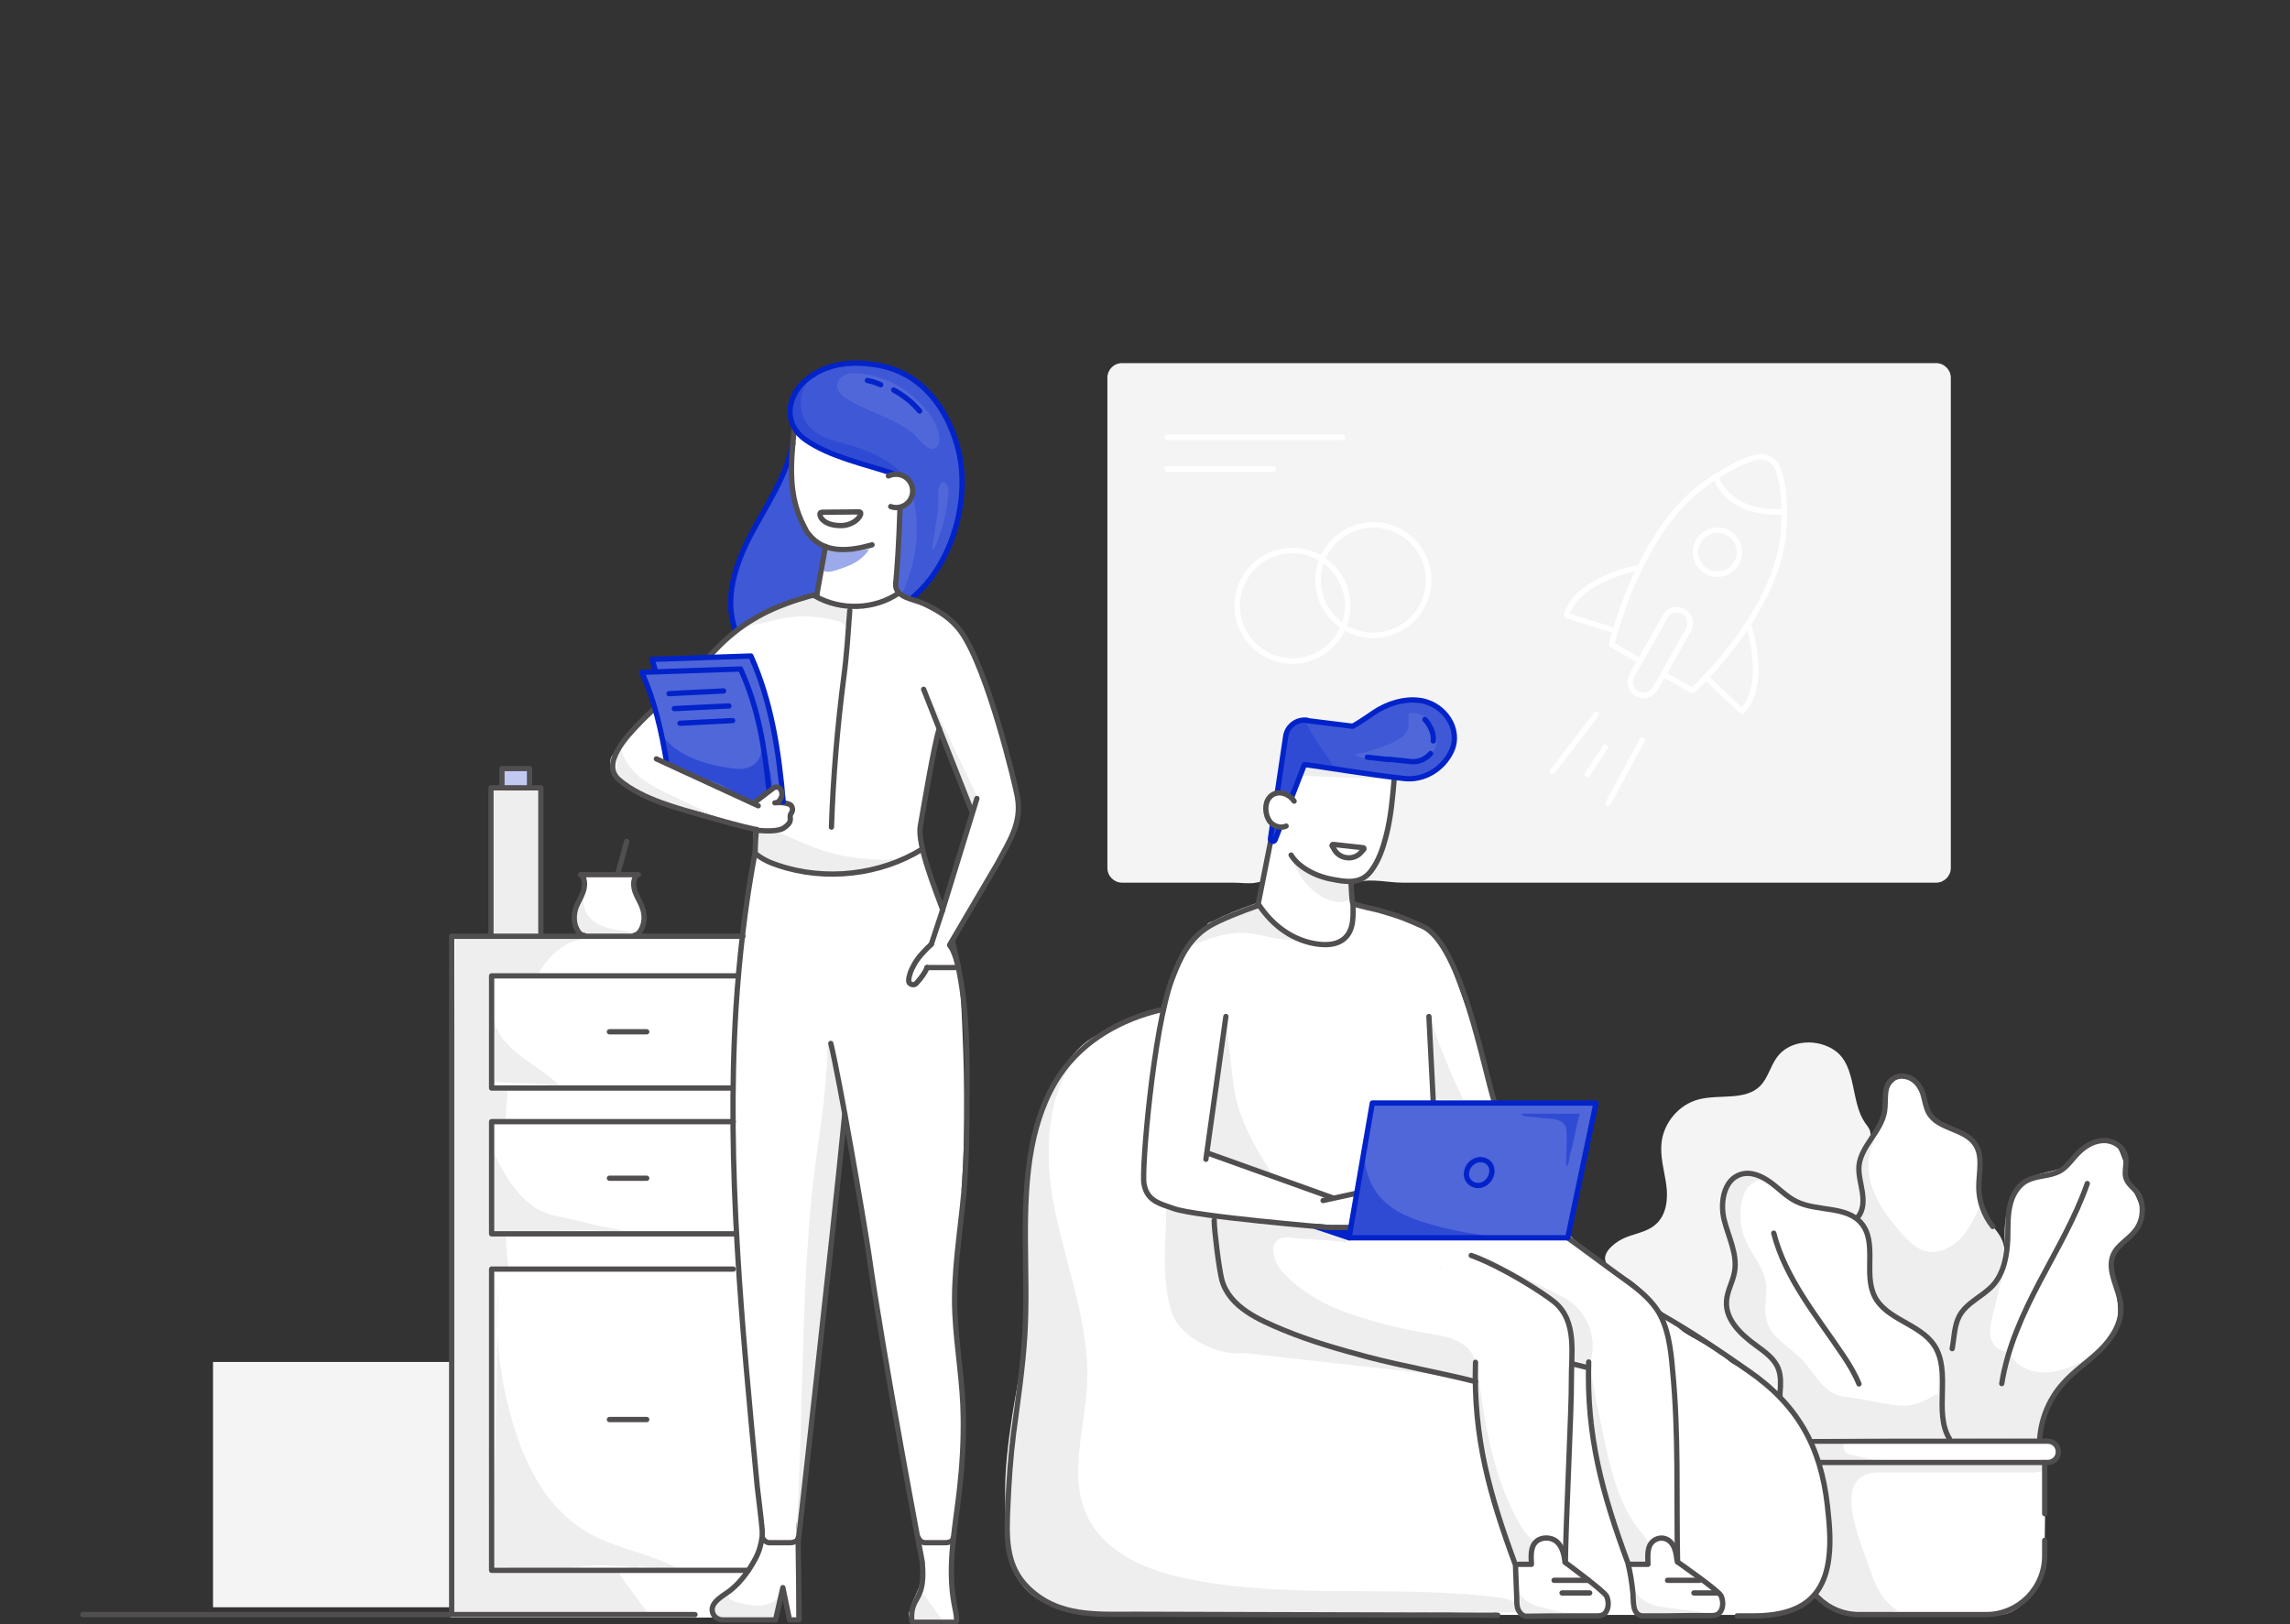 <?xml version="1.0" encoding="utf-8"?>
<!-- Generator: Adobe Illustrator 23.0.4, SVG Export Plug-In . SVG Version: 6.00 Build 0)  -->
<svg version="1.1" xmlns="http://www.w3.org/2000/svg" xmlns:xlink="http://www.w3.org/1999/xlink" x="0px" y="0px"
	 viewBox="0 0 688 488" style="enable-background:new 0 0 688 488;" xml:space="preserve">
<rect x="0" y="0" width="688" height="488" fill="#333333" stroke="none"/>
<g id="Layer_2">
</g>
<g id="Layer_3">
</g>
<g id="Layer_1">
	<g>
		<path style="fill:#FFFFFF;" d="M222.2,283.7c1.8-11,3.7-16.6,5.1-27.7l0-6.7l-33.1-10.5c-1.3-1.5-3.3-2.3-5.1-3.1
			s-3.7-1.9-4.8-3.5c-1.1-1.7-1.5-4.4,0.1-5.7c2.5-2.1,4-5.3,6.2-7.9c2.1-2.5,4.6-5.4,7.5-7c2.9-1.6,5.2-4.1,7.6-6.5
			c4.9-4.9,9.8-9.8,14.6-14.7c0.1-0.1,0.1-0.1,0.2-0.2c3.9-4,9.4-7.1,14.4-9.5c2.8-1.3,5.9-2.4,7.9-4.7c1.9-2.2,2.6-5.3,2.4-8.2
			c-0.2-3.8-1.6-4.9-3.5-7.9c-2-3.1-3.1-6.8-3.6-10.5c-0.7-4.9-0.2-9.8,0.3-14.7c0.2-2.3,0.5-4.6,1.4-6.7c0.9-2.1,2.4-4,4.5-4.9
			c3.1-1.2,6.5,0.1,9.6,1.5c4.6,2.1,9.2,4.3,13.8,6.6c4.4,2.2,8.9,4.7,11.4,9c3.2,5.6,1.8,12.5-0.4,18.5c-1.8,4.9-7.6,15-4.9,20.4
			c1.1,2.3,5.5,3.4,7.6,4.8c7.5,4.8,11.8,12.7,14.5,20.9c1,3,1.9,6.5,0.1,9c-1.2,1.7-3.3,2.4-5.4,2.8c-2,0.4-4.2,0.4-6.1,1.2
			s-3.8,2.4-3.8,4.5l-4.4,27.3c1.9,5.4,1.1,10.6-1,15.9c-2.1,5.3-6,9.8-11,12.6c-3.6,2-7.7,3.1-10.7,5.9c-3.1,3.1-4.2,7.6-5.2,11.9
			c0,3.2-1.6,7.1-2.3,10.2c-0.7,3-0.5,5.9-0.9,9c-0.9,7-2.6,13.9-4.9,20.6c-0.5,1.4-1.3,3-2.7,3.1c-1.5,0.1-2.5-1.5-3.1-2.9
			c-2.6-5.9-4.2-12.1-4.9-18.5c-0.6-5.5-0.4-11-1.1-16.5c-0.7-5.5-2.4-11-6.1-15.1"/>
		<path style="fill:#FFFFFF;" d="M287.9,452.1c1.6-10.9,1.6-22,1.4-33c-0.2-10.3-2.9-20.4-2.4-30.8c0.4-7.2,1.6-14.3,2.1-21.5
			c1-14.9-3.7-30.4-9.5-44.2s-15.3-26.4-28.3-33.8c-2.2-1.2-5-2.3-7-0.7c-1.7,1.4-1.6,3.9-1.4,6.1c1,11.5,1,23.7-3.5,34.1V281h-104
			v205h97.7l2.3-8c0,0.2,0,0.1,0,0.3l1.6,7.7h2.4v-29l0.4,4.7l14.2-124.9l22.8,130.7c0.9,3.9,0.3,7.5-1.3,11.1
			c-0.6,1.3-1.3,2.6-1.7,4c-0.4,1.4-0.3,3,0.6,4.1c0.9,1.1,3.1,1.7,4.1,0.6h9.3c-1.6-5.8-2.5-12.1-2.3-18.2
			C286.2,463.5,287.1,457.8,287.9,452.1z"/>
		<path style="fill:#FFFFFF;" d="M275.9,254c6.3,14.7,12.1,31.6,12.9,47.7c0.9,18.2,1.4,36.2,0.2,54.3c0,0.6-0.1,1.2-0.6,1.5
			c-0.8,0.5-1.6-0.4-2.1-1.2c-12.3-19.4-24.2-39.6-41.6-54.6c-3.7-3.2-7.9-6.6-9-11.4c-1.2-5.7,2.5-11.2,6.3-15.6
			c7.3-8.6,15.6-16.2,24.8-22.7"/>
		<path style="fill:#FFFFFF;" d="M280.4,213.4l11.5,30.4L280.3,284l5.8,0.8c-0.1-0.3-0.1-1-0.2-1.4l17.3-30.9
			c2.4-4.6,2.9-9.7,2.3-14.9l-10.3-35.5"/>
		<rect x="147.7" y="237.1" style="fill:#EEEEEE;" width="15.1" height="45.1"/>
		<rect x="150.7" y="230.8" style="fill:#C2C9F1;" width="8.8" height="6"/>
		<path style="fill:#FFFFFF;" d="M175.8,262.5c0.5,1.7,0.2,3.6-0.4,5.2c-0.6,1.7-1.4,3.3-2,4.9c-0.6,1.7-1,3.5-0.5,5.2
			c0.4,1.7,1.8,3.1,3.5,3.4l15-0.3c1.8-1.2,2.4-4,2-6.1s-1.4-4-2.2-5.9c-0.7-2-1.1-4.2-0.2-6.1L175.8,262.5z"/>
		<path style="fill:#FFFFFF;" d="M376.4,272.9c-6.8,1.5-13,5.1-17.9,10c-5.6,5.7-7.1,13-9.8,20.4L332,310
			c-7.5,2.5-12.2,9.6-15.9,16.6c-3.7,7-5.4,14.9-6.6,22.8c-1.2,7.6-2,13.5-1.5,21.2c0.6,9,0.4,18-0.3,27
			c-1.3,17.8-4.1,35.5-4.6,53.3c-0.2,8.1,0.5,17.4,6.8,22.6c4.2,3.5,10,4.3,15.5,4.5s11.1-0.1,16.3,1.6l109.4,5.6h75.5
			c5.3,0,11.4-0.8,15.9-3.7c1.1-0.7,2.3-1.5,3.6-1.4c1.3,0.1,2.3,1.1,3.3,2c2.9,2.4,6.9,3.7,10.7,3.5c0,0,39.5-0.3,39.5-0.3
			c10,0,15-12.8,14.7-21l0.3-24.5c2.1,0,4-2.5,3.6-4.6c-0.4-2-3-3.2-5-2.7c2.4-22.2-3.3-45.6-16.5-63.7c-3.1-4.2-6.8-8.4-11.8-9.9
			c-6.3-2-13.3,0.8-18.2,5.1s-8.4,10.1-12.2,15.6c-8.4,12.2-18.7,23-30.5,32c-37-21.6-83.4-18.1-122.9-34.4c-5-2.1-9.9-4.5-13.8-8.2
			s-6.6-9-6.3-14.3c0.6-9.1,9.1-15.3,14.1-22.8c6.4-9.5,7.3-22.1,3.7-33C395.4,287.8,385.8,279.6,376.4,272.9z"/>
		<path style="fill:#FFFFFF;" d="M453.8,392.2c-0.7,5.6,2.7,11.1,7.4,14.3c4.7,3.2,10.4,4.5,16,5.4c14,2.4,28.2,3.2,42.4,2.8
			c1.2,0,2.7-0.3,2.9-1.5c0.2-0.7-0.3-1.4-0.8-2c-4-4.9-10.1-7.4-15.4-10.7c-2.1-1.3-3.5-3.3-5.6-4.7c-1.9-1.2-3.2-2.6-4.4-4.5
			c-1.5-2.4-3.7-4-6-5.8c-2.5-1.9-5.1-3.3-7.6-5c-2.8-1.9-5.2-4.5-7.9-6.5c-3.3-2.4-6-6.5-8.8-9.6c-4.6-5.1-9.2-10.3-13.8-15.4
			l-2.8-17.8l-5.9-20.3c-2.6-7-5.6-15.6-8.2-22.7c-1-2.7-2-5.5-4-7.5c-2.5-2.6-6.1-3.7-9.6-4.6c-3.4-1-6.9-2-10.3-2.9
			c-1.9-0.5-4.9-0.6-5.3-2.6c-0.3-1.4-0.2-4.8,1.3-6.1c7.1-3.6,8.2-11.4,10-19.2c1.2-4.9,2.3-10.2,0.2-14.8
			c-2.4-5.3-8.4-7.9-13.9-9.9c-2.6-1-5.2-1.9-8-2c-2.8-0.1-8.3,2.6-9.1,5.2c-0.1,0.3-0.2,0.7-0.3,1l-8.4,47.9
			c6.6,19.5,12.5,40.8,7.4,60.7c-2.3,9.3-7.2,18.5-5.4,28c1.2,6.1,5.1,11.4,9.9,15.2c4.8,3.8,10.6,6.4,16.3,8.6
			c19.9,7.6,41.8,11.4,62.7,7.1c3-0.6,6-1.4,8.3-3.3c2.3-1.9,3.5-5.1,2.5-7.9l-3.8-5.9c0,0-0.1-0.1-0.3-0.3"/>
		<path style="fill:#FFFFFF;" d="M538.2,412.9c-7.8-4.6-14.8-10.5-19.8-18c-4.9-7.5-7.6-16.7-6.5-25.6c1.1-8.9,6.4-17.5,14.4-21.6
			c8.4-4.4,18.5-3.7,27.9-2.8c4.8-1.8,10.1-4.2,11.7-9c0.7-2.2,0.5-4.5,0.9-6.7c0.4-2.2,1.6-4.6,3.8-5.2c2.6-0.7,5.2,1.6,6.4,4
			c1.2,2.4,1.8,5.3,3.6,7.3c2.9,3.4,8.3,3.8,11.4,7c2.4,2.5,3.1,6.2,3.2,9.7c0.1,3.5-0.4,7,0.4,10.4c1.3,6,6.1,11.3,5.5,17.5
			c-0.3,3.2-2,6-3.5,8.8c-4.3,8.1-7,17-7.8,26.1c-0.3,3.9-0.5,8.1-3.1,11c-2.2,2.5-5.7,3.3-9,3.8c-11.5,1.7-23.4,0.9-34.5-2.3"/>
		<path style="fill:#FFFFFF;" d="M602.7,378c-0.4-4.6-0.8-9.2,0.2-13.7c1-4.5,3.6-8.8,7.8-10.8c3-1.4,6.6-1.4,9.5-3
			c2.5-1.4,4.3-3.7,6.6-5.5c2.3-1.8,6.6-3.2,9-0.7c1.3,1.4,1.9,4.2,2.7,5.9c1,2.2,0.1,2.5,1,4.7c1.2,2.7,4.3,7.6,3.8,10.6
			c-0.4,2.4-2.2,5.3-4.1,6.9c-2,1.6-4.1,2-4.8,5c-0.4,2.1,0,4.2,0.4,6.3c1.1,5.7,2.6,10.5,0.5,15.9s-6.1,8.1-10.8,11.5
			c-3.8,2.8-8.3,6.7-12.9,7.5c-7.9,1.4-17-2.2-20.4-9.6c-2.6-5.6-1.6-12.3,1.1-17.8C595.1,385.7,598.5,382.5,602.7,378z"/>
		<g>
			<path style="fill:#F4F4F4;" d="M530.5,406c-1.1-1-2.3-2-3.5-2.9c-3.6-2.8-7.5-6.1-8.1-10.7c-0.6-4.7,2.6-9.2,2.3-13.9
				c-0.1-1.8-0.8-3.6-1.4-5.3c-1.5-4.4-2.5-9-2-13.5c0.3-2.6,1.1-5.4,3.3-6.9c1.9-1.3,4.4-1.3,6.6-0.6s4,2.1,5.7,3.6
				c1.7,1.5,3.2,3,5.2,4.1c1.8,1,3.9,1.5,6,2c4,0.9,8.1,1.9,12.1,2.8c0.6,0.1,1.3,0.2,1.8-0.2c0.2-0.3,0.3-0.7,0.3-1
				c0.6-6.2-1.1-12.8,1.6-18.5c0.8-1.6,1.9-3.2,1.5-4.9c-0.2-1.1-1-1.9-1.6-2.8c-4.3-6.2-2.5-16.8-8.8-21.5
				c-5.3-3.9-13.7-3.5-17.6,1.8c-2,2.7-2.7,6.2-5,8.6c-4.5,4.6-12.2,2.5-18.5,4.1c-5.9,1.5-10.5,6.9-11.2,12.9
				c-0.5,4.3,0.8,8.5,1.4,12.7c0.6,4.2,0.1,9.1-3.1,11.9c-2.8,2.6-7,2.8-10.4,4.6c-2.4,1.3-6.1,4.3-4.5,7.1c1.4,2.4,4.8,3.5,7,5
				c3.8,2.6,6.2,6.7,9.6,9.6c2.2,1.8,4.7,3.2,7.2,4.6c5.7,3.3,11.2,7,16.2,11.2c2.7,2.2,6.8,6.7,10.6,6.6c4.1-0.1,1-5.8-0.3-7.8
				C532.3,407.8,531.4,406.9,530.5,406z"/>
			<g>
				<defs>
					<path id="SVGID_15_" d="M522.1,485.7c1.8,0,3,0,4.7,0c11.7-0.1,20-3.6,22.3-14.8c1.2-6.1,0.6-12.4-0.1-18.6
						c-2.1-17.6-9.1-30-23.9-40.2c-8.2-5.6-17.9-12.1-26.6-17c-6.5-3.6-10-10-16-14.4c-1.7-1.2-3.4-2.5-4.4-4.4
						c-1.1-2-1.1-4.3-1.1-6.5c0.2-13.6,3.3-27.2,9.1-39.5c6.4-13.7,16.9-26.5,31.5-30.4c7.9-2.1,16.3-1.3,24.4-0.2
						c16.7,2.3,33.3,6,49.5,10.9c22.1,6.8,44.8,16.9,57.3,36.3c4.7,7.3,7.8,15.7,10,24.1c4.5,16.8,5.8,34.7,1.8,51.7
						c-3.1,13.1-9.6,25.5-19.2,35c-2.3,2.3-4.9,4.3-6.8,7c-1.2,1.7-1.9,3.7-3.3,5.2c-2.6,3-6.1,4-9.7,5.2c-3,1.1-4.3,7.6-7.5,8.6
						c-8.1,2.4-12.9,3.1-21.4,3.1c-7.6,0-22.9,0.4-32.4,0.1C546.1,486.6,536.4,485.7,522.1,485.7z"/>
				</defs>
				<clipPath id="SVGID_2_">
					<use xlink:href="#SVGID_15_"  style="overflow:visible;"/>
				</clipPath>
				<path style="clip-path:url(#SVGID_2_);fill:#EEEEEE;" d="M560,368.8c-0.8-1.1-1.9-2.4-1.5-3.6c0.2-0.5,0.6-0.9,0.9-1.3
					c1.4-1.9,1.2-4.4,0.7-6.6s-1.5-4.4-1.6-6.7c-0.1-3.5,1.9-7,5.1-8.6c-2.8,4.4-2.8,10.2-1,15.1c1.7,4.9,5,9.2,8.4,13.1
					c2.1,2.4,4.4,4.9,7.5,5.7c3.6,0.9,7.5-0.8,10.1-3.4c2.7-2.6,4.3-6,5.9-9.4c1.4,1.8,2.8,3.5,4.2,5.3c1.4,1.7,2.8,3.5,3.3,5.7
					c1.2,4.9-1.4,10.3-4.9,14c-4.7,5-10.9,9.8-11.7,16.7c-0.1,0.7-0.1,1.5-0.5,2.1s-1.3,1-1.9,0.6c-0.3-0.2-0.5-0.7-0.6-1
					c-1.2-3.3-3.9-5.2-6.8-7.1c-4.1-2.7-9-4.6-11.7-8.6C559.6,384.4,564.3,374.9,560,368.8z"/>
				<path style="clip-path:url(#SVGID_2_);fill:#EEEEEE;" d="M583.7,432.2l28.9,0.1c0.9-10,6.9-19.4,15.6-24.5
					c-3.7,1.9-7.6,3.8-11.7,4.4c-4.2,0.6-8.8-0.5-11.5-3.7c-0.6-0.8-1.2-1.7-2-2.2c-0.7-0.4-1.6-0.6-2.3-0.9
					c-1.7-0.8-2.6-2.7-2.8-4.5s0.3-3.7,0.7-5.5c1.5-5.9,3-11.8,4.5-17.7c-2,4.4-3.9,7.6-7.4,11.1c-3.4,3.4-7.2,6.6-8.9,11.3
					c-0.7,2-1,4.2-2.3,5.9c-0.5,0.6-1.1,1.2-1.5,1.9c-0.4,0.8-0.4,1.7-0.5,2.6c-0.2,6.8-0.4,13.7-0.5,20.5"/>
				<path style="clip-path:url(#SVGID_2_);fill:#EEEEEE;" d="M556.2,433c-0.9,0.1-1.9,0.3-2.3,1.2c-0.3,0.7,0.1,1.7,0.7,2.2
					s1.5,0.7,2.3,0.9c2.8,0.6,5.6,1.2,8.3,1.8c-8.4,1.1-16.9,1.1-25.3,0c-0.6-0.1-1.3-0.2-1.9-0.5c-1.2-0.6-1.8-2.1-1.4-3.3
					s1.8-2.1,3-1.9c0.6,0.1,1.3,0.3,1.7-0.1"/>
				<path style="clip-path:url(#SVGID_2_);fill:#EEEEEE;" d="M613.9,438.7l-72.4,1.1c-0.7,2-0.6,4.2-0.5,6.3c0.3,7,0.6,14,1,21
					c1,15.8,14.6,19.6,28.2,16.9c-4.4-2.8-6.7-7.3-8.3-12.2c-2.1-6.8-13-29.4,2.6-29.4h0h45.6C613,442.6,615.3,441.9,613.9,438.7z"
					/>
				
					<path style="clip-path:url(#SVGID_2_);fill:none;stroke:#514E4F;stroke-width:1.588;stroke-linecap:round;stroke-linejoin:round;stroke-miterlimit:10;" d="
					M539.4,433h75.8c1.8,0,3.2,1.4,3.2,3.2l0,0c0,1.8-1.4,3.2-3.2,3.2h-75.8c-1.8,0-3.2-1.4-3.2-3.2l0,0
					C536.1,434.4,537.6,433,539.4,433z"/>
				
					<path style="clip-path:url(#SVGID_2_);fill:none;stroke:#514E4F;stroke-width:1.588;stroke-linecap:round;stroke-linejoin:round;stroke-miterlimit:10;" d="
					M614.3,462.8v4.7c0,9.7-7.9,17.6-17.6,17.6h-38.1c-9.7,0-17.6-7.9-17.6-17.6v-26.7c0-0.4,0-0.9,0-1.3"/>
				
					<path style="clip-path:url(#SVGID_2_);fill:none;stroke:#514E4F;stroke-width:1.588;stroke-linecap:round;stroke-linejoin:round;stroke-miterlimit:10;" d="
					M614.3,439.4c0,0.4,0,0.9,0,1.3v14.1"/>
				<g style="clip-path:url(#SVGID_2_);">
					<g>
						<path style="fill:#9CA9EA;" d="M539.7,466.5c-0.1,0.2-0.2,0.3-0.2,0.5c-0.1,0.1,0.4,0.2,0.5,0.1c0.1-0.2,0.2-0.3,0.2-0.5
							C540.3,466.4,539.8,466.3,539.7,466.5L539.7,466.5z"/>
					</g>
				</g>
				<g style="clip-path:url(#SVGID_2_);">
					<g>
						<path style="fill:#9CA9EA;" d="M532.3,456.5c0.1,0,0.1,0,0.2,0c0.3,0-0.2-0.3-0.3-0.3c-0.1,0-0.1,0-0.2,0
							C531.7,456.2,532.1,456.5,532.3,456.5L532.3,456.5z"/>
					</g>
				</g>
				
					<path style="clip-path:url(#SVGID_2_);fill:none;stroke:#514E4F;stroke-width:1.588;stroke-linecap:round;stroke-linejoin:round;stroke-miterlimit:10;" d="
					M612.8,432.4c0.4-6.1,2.8-12,6.9-16.6c3.3-3.8,7.6-6.6,11.2-10.1c3.6-3.5,6.6-8.2,6.3-13.2c-0.4-5.3-4.4-10.6-2.3-15.5
					c1.3-3,4.6-4.6,6.6-7.2c2.2-2.7,2.7-6.7,1.5-9.9c-1.1-3-4.4-3.8-4.5-7.3c0-1.8,0.5-3.7,0-5.5c-0.8-2.9-4-4.7-7-4.4
					c-3,0.2-5.7,2.1-7.7,4.3c-1.6,1.7-2.9,3.7-4.9,4.8c-3,1.7-6.8,1.3-9.9,2.9c-2.9,1.5-4.6,4.7-5.2,7.8c-0.7,3.2-0.5,6.5-0.6,9.7
					c-0.2,4.9-1.1,10.1-4.3,13.8c-3.1,3.5-8.1,5.3-10.3,9.5c-1.5,2.9-1.5,6.6-2.1,9.7"/>
				
					<path style="clip-path:url(#SVGID_2_);fill:none;stroke:#514E4F;stroke-width:1.588;stroke-linecap:round;stroke-linejoin:round;stroke-miterlimit:10;" d="
					M627.1,355.6c-3.6,10.3-9.2,19.8-14.3,29.5c-5.1,9.7-9.7,19.8-11.4,30.6"/>
				
					<path style="clip-path:url(#SVGID_2_);fill:none;stroke:#514E4F;stroke-width:1.588;stroke-linecap:round;stroke-linejoin:round;stroke-miterlimit:10;" d="
					M532.9,370.5c3.5,13.7,13,25,20.9,36.8c1.8,2.7,3.5,5.5,4.7,8.5"/>
				
					<path style="clip-path:url(#SVGID_2_);fill:none;stroke:#514E4F;stroke-width:1.588;stroke-linecap:round;stroke-linejoin:round;stroke-miterlimit:10;" d="
					M598.7,368.5c-2.7-3.4-4.2-7.6-4.2-11.9c0-4.4,1.4-9.4-1.2-13c-3.2-4.6-11-4.3-13.8-9.2c-1-1.8-1.2-3.9-1.8-5.8
					c-0.7-2-1.9-3.8-3.8-4.7s-4.3-0.8-5.8,0.7c-2.3,2.2-1.4,6-1.9,9.2c-0.9,6.1-7.1,10.4-7.7,16.5c-0.2,2.6,0.6,5.2,1,7.8
					c0.4,2.6,0.4,5.5-1.3,7.5"/>
				<path style="clip-path:url(#SVGID_2_);fill:#EEEEEE;" d="M531.3,355c-1.2-1.4-3.7-0.3-5.2,0.8s-2.2,2.9-2.7,4.7
					c-1,4.1-0.6,8.5,1.1,12.3c1.9,4.3,5.3,7.9,6,12.5c0.6,3.9-0.8,7.9,0.3,11.7c1.5,5,6.8,7.6,10.4,11.3c3.1,3.2,5.1,7.4,8.9,9.9
					c2.1,1.4,4.8,1.5,7.3,1.9c3,0.5,6,1.1,9,1.6c2.3,0.4,4.7,0.8,7,0.6c2.1-0.3,4-1.1,5.9-2c1.4-0.7,2.9-2.2,4-0.7
					c0.8,1.1,1.3,12.5,2,12.5c-5.7,0-11.3,0-17,0l-28,0.3c-3.8-1.9-4.5-7.5-4.6-11.7c-0.1-4.5-1-9.2-4-12.6
					c-2.4-2.7-5.8-4.3-8.4-6.8c-3.7-3.7-5.2-9.4-3.8-14.4c0.6-2.2,1.7-4.2,2.1-6.5c0.6-3.9-1.2-7.8-2.7-11.5
					c-1.5-3.7-2.7-7.9-1.1-11.6C519.9,353,527.5,352,531.3,355z"/>
				
					<path style="clip-path:url(#SVGID_2_);fill:none;stroke:#514E4F;stroke-width:1.588;stroke-linecap:round;stroke-linejoin:round;stroke-miterlimit:10;" d="
					M585.7,432.3c-4.9-8,0.7-20.1-4.6-28.1c-4.3-6.5-14.4-7.7-17.9-14.7c-3.4-6.8,0.9-16.2-4-22c-4.5-5.3-13.2-3.4-19.5-6.5
					c-2.9-1.4-5.1-3.8-7.7-5.7s-5.8-3.4-8.9-2.5c-5.2,1.5-6.4,8.5-5.1,13.7c1.3,5.2,4.1,10.4,3.1,15.7c-0.5,3-2.3,5.8-2.4,8.9
					c-0.3,5.4,4.3,9.8,8.7,13c2.7,2,5.7,4,6.9,7.2c0.8,2.2,0.7,4.6,0.5,6.9c-0.1,3.1-0.2,6.2,0.9,9.1c0.8,2.1,2.3,4,4.2,5"/>
			</g>
			
				<path style="fill:none;stroke:#514E4F;stroke-width:1.588;stroke-linecap:round;stroke-linejoin:round;stroke-miterlimit:10;" d="
				M400.5,253.7l9.1,1c0.2,0,0.3,0.4,0.1,0.5l-0.9,1c-2.2,2.4-6.3,1.9-7.9-0.9l-0.7-1.2C400.1,254,400.3,253.7,400.5,253.7z"/>
			<path style="fill:#4E65D9;" d="M235.3,240.9c-0.1-0.9-0.2-1.9-0.3-2.8c0-0.2,0-0.5-0.1-0.7c-1.3-13.8-3.7-27.6-9.4-40.2l-29.7,1
				l1,3.4l25.2-0.4c0,0,9.3,19.1,9.2,36.7c1.7-1.3,2.5-1.3,2.5-1.3"/>
			<polygon style="fill:#5067DA;" points="471,371.9 405.3,371.9 412.3,331.4 479.5,331.4 			"/>
			<path style="fill:#304BD3;" d="M409.9,346.2c0.1,9.4,4.9,16,13.6,19.5c8.6,3.4,17.4,4.8,26.5,6.1c-1.9,0.3-3.8,0.2-5.6-0.4
				l-38.9,0.2"/>
			<path style="fill:#EEEEEE;" d="M388.1,257.5c1.5,5.5,5.8,10.9,11.2,12.9c1.2,0.5,2.6,0.8,3.9,0.6c1-0.1,2.7-0.7,3.1-1.8
				c0.4-1.1-0.4-3.3-0.7-4.4l-7-0.6c-1.6-0.7-2.7-1.7-4.3-2.5c-0.6-0.3-1.2-0.6-1.8-0.9C390.9,260,389.6,258.6,388.1,257.5z"/>
			<path style="fill:#EEEEEE;" d="M388.1,282.4c0.3,0,0.5,0,0.6,0c0.2,0,0.4-0.1,0.5-0.3c-1-1-2.9-1.4-3.8-2.3
				c-2.6-2.7-5.7-6.2-7.4-7.9c-0.2-0.2-0.3-0.3-0.5-0.4c-0.2-0.1-0.5,0-0.7,0.1c-4.4,1.5-8.8,3.3-12.9,5.4l-0.1,0
				c-0.3,0-0.8,0.4-1,0.5c0,2.1-4.5,5.1-5.8,6.9c0.7-0.3,1.5-0.6,2.2-0.8c3.7-1.4,7.4-2.8,11.4-3.2
				C376.7,279.6,382,282.4,388.1,282.4z"/>
			<path style="fill:#EEEEEE;" d="M368.4,306.8c0.5,4.8,1.1,9.6,1.6,14.3c0.3,3,0.7,5.9,1.3,8.8c1.9,8.4,6.6,16,11.1,23.3
				c-3.4-1.2-6.8-2.4-10.1-3.6c-4.8-1.7-11.4-2.1-9.5-8.5l5.1-34.7"/>
			<path style="fill:#EEEEEE;" d="M429.4,304.9c2.8,8.8,6.3,17.4,10.3,25.7c-3.1-0.2-6.2-0.3-9.4-0.5"/>
			<path style="fill:#EEEEEE;" d="M443.5,376.9c0.3,0,0.5,0,0.8,0l25.1,12.7c6.6,3.3,10.2,10.7,8.8,17.9c-0.2,0.9-0.4,1.8-0.6,2.7
				l-4.6-1.4c0.5-6.9-2.5-14-7.9-18.4"/>
			<path style="fill:#EEEEEE;" d="M440.2,404.4c-2.8-2.3-6.5-3-10.1-3.6c-8-1.2-16.3-3.3-24-5.9c-4.5-1.5-9-3.5-13-6.2
				c-2.5-1.6-4.9-3.5-6.9-5.6c-1-1.1-2-2-2.6-3.4c-0.7-1.5-1.1-3.1-1.1-4.7c0-0.4,0.4-1.1,0.6-1.5c0.3-0.5,0.7-0.9,1.1-1.2
				c1.3-0.8,3.4-0.5,4.8-0.3c4.5,0.4,9.1,0.5,13.5,1c0.2,0,1.9,0.4,2,0.3c0.3-0.4-0.3-0.9-0.8-1.1c-1.1-0.3-2.3-0.7-3.4-1
				c-1.1-0.3-2-0.8-3-1.3c-0.7-0.3-1.4-0.7-2.2-0.9c-1-0.3-2,0.1-3-0.2c-1-0.3-2.1-0.5-3.1-0.8c-2-0.4-4-0.6-6-0.5l-17-2
				c-0.5-0.1-1-0.3-1.5-0.4c0.4,3.4,0.7,6.8,1.1,10.3c0.7,6.2,1.6,13.1,6.3,17.2c3.6,3.2,9.2,4.5,13.1,7.3l42.3,10.9
				c5,1.8,10.3,2.6,15.5,3.3C444.6,410.9,443.1,406.7,440.2,404.4z"/>
			<path style="fill:#EEEEEE;" d="M477.8,410.8c1.3,8,2.9,15.9,4.6,23.7c1.9,8.6,4.3,17.5,9.6,24.5c1.3,1.7,3.2,3.6,3.5,5.8
				c0.2,1.5-0.4,4-0.8,5.4c-1.5,0-3-0.3-4.5-0.5c-0.3,0-0.6-0.1-0.8-0.3c-0.3-0.2-0.4-0.6-0.5-0.9c-4.5-12.3-7.9-24.9-10.2-37.8
				c-1.2-6.7-2.1-13.6-1.1-20.3"/>
			<path style="fill:#EEEEEE;" d="M443.8,410.2c1.9,15.9,4.4,32.2,12,46.3c1.2,2.2,2.6,4.4,4.4,6.1c0.3,0.3,0.6,0.5,0.8,0.9
				c0.1,0.3,0.2,0.6,0.2,0.9c0,1.3-0.2,2.7-1,3.8c-0.8,1.1-2.1,1.8-3.4,1.6c-1.3-0.3-2.4-1.7-2-3l-6.7-19.5c-1-11.1-5.5-22.3-4-33.3
				"/>
			<path style="fill:#EEEEEE;" d="M436.8,413.6l-63.2-7.1c-7.4,1-18.9-4.5-21.4-11.8c-3.4-9.8-1.9-21.3-1.8-31.5
				c1.3-0.1,15.2,0.7,15.3,1.9c-0.4,9.3,1.9,18.7,6.5,26.8"/>
			<path style="fill:#9CA9EA;" d="M247.5,171.5c1.5,0.9,4.8-0.6,6.1-1c0.8-0.3,1.6-0.6,2.4-1c2.2-1.1,3.9-2.5,5.2-4.6
				c-0.1,0.1-1.4,0.3-1.6,0.3c-0.7,0.1-1.4,0.2-2.1,0.3c-1.3,0.2-2.7,0.2-4.1,0.3c-0.6,0-5.3-0.5-5.1-1c-0.2,1-0.3,2.1-0.6,3.1
				c-0.2,0.7-1.1,1.8-1,2.5C246.8,170.9,247.1,171.3,247.5,171.5z"/>
			<g>
				<path style="fill:#EEEEEE;" d="M325.3,315.1l1.9-1.9C326.6,313.8,325.9,314.4,325.3,315.1z"/>
				<path style="fill:#EEEEEE;" d="M450.6,480c-30.9-4-62.6,0.6-93.1-5.5c-12.3-2.4-25.4-7.6-30.8-18.9c-5.8-12-0.8-26.1-0.1-39.4
					c0.9-17.9-6.1-35.1-9.7-52.7c-3.4-16.7-2.9-36.1,8.5-48.4l-5.6,5.6c-9.6,13-11.8,30-11.9,46.2c-0.1,10.4,0.5,20.9,0.1,31.3
					c-0.4,9.3-2.5,18.1-3.9,27.2c-1.2,7.9-2.3,16.5-2.1,24.5c0.2,6.4-0.6,13.3,1.4,19.5c5.2,15.3,21,15.9,34.6,15.8
					c5.9,0,11.8-0.1,17.8-0.1c14-0.1,28-0.2,42-0.3c19.6-0.1,39.3-0.3,58.9-0.4C456.8,481.6,453.3,480.3,450.6,480z"/>
			</g>
			<path style="fill:#EEEEEE;" d="M419,234.3c-0.2-0.1-0.4-0.2-0.6-0.2l-27.5-1c0.1-1.1,0.9-2.8,2-3.2s2.3-0.1,3.1,0.6"/>
			<path style="fill:#EEEEEE;" d="M248.6,313.3c0,16.5-3.7,33.1-5.1,49.7c-2.9,33.2-2.2,66.4-4.4,99.7l14.7-127.9"/>
			<path style="fill:#EEEEEE;" d="M472.9,484.9c-4.4,0.4-8.8,0.7-13.1,1.1c-1,0.1-2,0.1-2.8-0.3c-1.6-1-1.5-3.3-1.2-5.2
				c0.1-0.9,0.3-1.8,0.4-2.7c1,3.1,4.4,4.5,7.6,5.3C466.7,483.9,469.8,484.5,472.9,484.9z"/>
			<path style="fill:#EEEEEE;" d="M491,477.2c0.7,2.2,2.6,3.8,4.6,4.6c2.1,0.9,4.4,1.1,6.6,1.4c2.4,0.3,4.9,0.6,7.3,0.9
				c1.1,0.1,2.1,0.3,3.1,0.7c-1,0.5-2.1,0.5-3.2,0.5c-3.8,0-7.6,0.2-11.3,0.5c-0.8,0.1-1.7,0.2-2.5,0.1c-1.4-0.2-2.7-1-3.5-2.2
				c-0.8-1.2-1.1-2.7-0.8-4.1"/>
			<path style="fill:#EEEEEE;" d="M149.7,386.7c-1,12.2,0.1,24.5,3.1,36.3c4.6,17.6,12.2,33.6,30.2,40.5c7.2,2.8,14.9,4.4,21.7,8.3
				c-5.6-0.5-11.1-1-16.7-1.5c1.3-0.8,4.5,0.6,5.6,1.5c-5.6-1.4-11.4-1.8-17.2-1.3l-15.8,2c-4.2,0-8.5-2.7-12.5-1.2"/>
			<path style="fill:#EEEEEE;" d="M235,250.6c2.8,1.1,5.5,2.4,8.3,3.5c3.5,1.4,7.3,2.6,11,3.2c3,0.5,6,0.8,9.1,0.9
				c1.4,0.1,2.8,0.2,4.2,0c0.3,0,0.8-0.3,0.9,0.1c0.1,0.4-0.8,0.7-1,0.8c-0.4,0.2-0.8,0.5-1.1,0.8c-0.5,0.3-1,0.4-1.5,0.6
				c-5.4,1.4-10.9,2.2-16.5,2.3c-1.4,0-2.8,0-4.2-0.2c-1.2-0.2-2.5-0.6-3.6-1.1c-0.9-0.4-1.7-0.5-2.7-0.6c-1.7-0.2-3.3-0.5-4.9-1
				c-2-0.6-3.9-1.7-5.2-3.4c-1.4-2-1.6-4.6-1.3-7C226.5,247.8,230.5,248.9,235,250.6z"/>
			<path style="fill:#EEEEEE;" d="M273,485.3c-0.1-0.7,0.3-1.3,0.7-1.9c1.2-1.5,2.4-3.1,3.6-4.6c2,2.7,3.9,5.3,5.9,8
				c-2.6,0.2-5.1,0.2-7.7,0C274.5,486.7,273.2,486.4,273,485.3z"/>
			<path style="fill:#EEEEEE;" d="M278.4,207c0,0.1,0,0.3,0,0.4l15,31.6l-1.6,3.9"/>
			<path style="fill:#EEEEEE;" d="M254.3,190c0.4-0.9-0.1-1.9-0.8-2.5c-0.7-0.6-1.6-0.9-2.5-1.1c-4.8-1.2-9.9-1.6-14.8-0.8
				c-4.3,0.7-8.4,2.4-12.7,2.3c0.6-1.4,2-2.2,3.3-2.9c4.6-2.3,9.3-4.2,14.2-5.8c1.2-0.4,2.4-0.7,3.6-0.5c1.2,0.2,2.2,0.9,3.3,1.5
				c2,1.1,4.3,1.6,6.5,2.2"/>
			<path style="fill:#EEEEEE;" d="M219.9,477.4c-0.6,0.3-1.2,0.9-1.2,1.6c-0.1,1.3,1.5,2.1,2.7,2.4c2.2,0.5,4.4,1.1,6.6,1
				c2.2-0.1,4.5-0.9,6-2.5c-0.2,2-0.6,4-1.4,5.8c-0.1,0.2-0.1,0.3-0.2,0.4c-0.3,0.4-0.9,0.4-1.5,0.4c-4-0.2-8.1-0.2-12.1,0
				c-1.2,0.1-2.5,0.1-3.4-0.8c-0.6-0.6-0.7-1.5-0.6-2.4c0.1-0.6,0.2-1.1,0.5-1.6c0.5-1,1.5-1.7,2.4-2.3c0.4-0.3,0.9-0.5,1.3-0.8
				C219.3,478.1,219.5,477.7,219.9,477.4z"/>
			<path style="fill:#EEEEEE;" d="M186.3,223.2c0.3,3.9,2.6,7.4,5.6,10c3,2.5,6.6,4.3,10.1,5.9c3.6,1.7,7.2,3.4,10.8,5.1
				c0.1,0.1-0.2,0.2-0.4,0.2c-8.4-1.9-16.9-3.9-24-8.8c-1.2-0.8-2.3-1.7-3-2.8S185.7,224.5,186.3,223.2z"/>
			<path style="fill:#EEEEEE;" d="M147.5,344.6c3.3,6.9,7.1,14.5,13.9,18.6c3.3,2,7.3,2.4,11,3.3c5,1.3,10,2.4,15,3.2
				c-3.9,1-8-0.3-12.1-0.1c-4.2,0.1-8.3,0.3-12.5,0.4c-5.3,0.2-10.6,0.3-15.9,0.5"/>
			<path style="fill:#EEEEEE;" d="M148.2,304.8c0.9,11.3,15,15.1,21.3,22.9c-2.2-2.7-16.8-2.1-20.3-2.6c-0.4-0.1-0.8-0.1-1.2-0.4
				c-0.5-0.4-0.5-1-0.6-1.6C147.3,318.9,147.4,309,148.2,304.8z"/>
			<g>
				<path style="fill:#EEEEEE;" d="M176.4,281.8l3.1,0C178.4,281.7,177.4,281.7,176.4,281.8z"/>
				<path style="fill:#EEEEEE;" d="M148.1,471.8v-91.1h4.6c-0.1-0.6-0.1-1.3-0.2-1.9c-0.2-2-0.4-4.7-0.6-7.8h-3.8v-33.7h3.7
					c0.2-3.4,0.5-6.9,0.8-10.3h-4.5v-33.7h13.2c3.6-6.5,8.5-10.8,15.1-11.4l-39.5,0.1l-2.7,198.2c0,1.8,2.7,3.6,2.7,5.3
					c19.5,0,39,0,58.5,0c-3.5-4.4-6.9-9-10-13.7H148.1z"/>
			</g>
			<rect x="64" y="409.2" style="fill:#F4F4F4;" width="71.8" height="73.7"/>
			<path style="fill:#EEEEEE;" d="M175.7,267.9c-0.8,2.3-0.5,4.9,0.8,6.9c1.1,1.6,2.8,2.8,4.6,3.5c1.8,0.7,3.8,1.1,5.7,1.3
				c1.2,0.1,2.5,0.3,3.5,1c0.1,0.1,0.3,0.2,0.2,0.4c0,0.2-0.2,0.3-0.3,0.1c-2.5,0-5,0-7.5,0c-3,0-8.6,1.5-9.6-2.1
				c-0.7-2.5-0.2-5.3,1.4-7.4"/>
			<path style="fill:#3F58D6;" d="M287.9,135.1c-3.1-12.3-10.9-22.9-23.7-25.3c-7.5-1.4-15.5-0.9-21.7,4c-6.1,5-7.5,13.6-0.4,18.4
				c8.3,5.7,19.1,8.1,28.7,10.6c0.5,0.1,1.1,0.3,1.5,0.6c1,0.7,1.4,2,1.7,3.2c0.1,0.5,0.3,1,0.2,1.6c-0.1,0.7-0.6,1.3-1.1,1.8
				c-1.2,1.3-2.4,2.2-2.5,4.1c0,0.3,0,0.7,0,1l-0.2-1.2c-0.1,0.4-0.1,0.8,0,1.2c0,0.3,0.1,0.6,0.1,0.9c0,1.3-0.1,2.7-0.2,4
				c-0.3,4.5-0.7,9.1-1,13.6c-0.1,1.5-0.2,3.2,0.7,4.4c0.9,1.2,2.6,1.6,3.9,1.1c0,0.1,0,0.3,0.1,0.4
				C286.2,169.5,291.6,149.8,287.9,135.1z"/>
			<path style="fill:#3F58D6;" d="M237.8,137.2c-0.3,4.6,0,9.2,0.9,13.7c0.6,3.1,1.6,6.3,3.6,8.8c1.5,2,3.6,3.5,6,4.3l-2.6,14.5
				c-5.5-0.2-10.5,2.9-15.3,5.5c-2.2,1.2-4.4,2.3-6.5,3.8c-1,0.7-2.5,1.4-3.2,0.5c-0.2-0.3-0.3-0.7-0.4-1
				c-0.8-4.9-1.7-10.1,0.1-14.8c0.7-1.7,1.7-3.3,2.3-5c0.8-1.9,1.1-4,2.1-5.9c0.5-1,1.2-2,1.9-3c0.6-0.9,1.1-1.9,1.7-2.8
				c1.5-2.7,3.1-5.4,4.6-8.1C234.8,144.3,237,140.9,237.8,137.2z"/>
			<path style="fill:#304BD3;" d="M243.7,113.2c-3.9,3.9-4.2,10.7-0.6,14.9c3.2,3.7,8.3,4.5,12.7,5.8c5.1,1.5,11.3,4.3,15,8.1
				c-4.3,0.5-9.1-1.7-13.2-3c-4.2-1.3-8.3-2.8-12.3-4.6c-1.3-0.6-2.6-1.2-3.8-2c-2.5-1.8-4.2-4.8-4.5-7.9c-0.3-3.1,0.9-6.3,3-8.5"/>
			<path style="fill:#5067DA;" d="M274.2,148.8c1.7,6.7,1.7,13.8,0,20.5c-0.7,2.9-1.8,5.7-2.9,8.5c-0.3,0.7-1.1,1.5-1.5,0.9
				c-0.4-7.7-0.3-15.3,0.3-23c0.1-0.8,0.1-1.6,0.5-2.4C271.4,151.7,273.8,150.7,274.2,148.8z"/>
			<path style="fill:#5067DA;" d="M280.9,134.7c0.1,0,0.2-0.1,0.3-0.2c1.9-1.5,0.7-5.8-0.3-7.5c-1.5-2.7-3.5-5.2-5.9-7.3
				c-4.6-4.2-10.5-6.9-16.7-7.5c-1.4-0.1-2.9-0.2-4.3,0.4c-1.3,0.5-2.5,1.8-2.5,3.3c0,1.9,1.7,3.3,3.3,4.2c4.1,2.4,8.6,4,12.9,6.1
				c2.1,1,4.2,2.2,6.1,3.6c1.8,1.4,3.2,3.8,5.2,4.8C279.6,134.9,280.3,135,280.9,134.7z"/>
			
				<path style="fill:none;stroke:#0223C9;stroke-width:1.588;stroke-linecap:round;stroke-linejoin:round;stroke-miterlimit:10;" d="
				M268.5,117.2c3,1.6,5.7,3.8,7.8,6.3"/>
			
				<path style="fill:none;stroke:#0223C9;stroke-width:1.588;stroke-linecap:round;stroke-linejoin:round;stroke-miterlimit:10;" d="
				M260.6,114.3c1.4,0.3,2.7,0.7,4,1.3"/>
			<path style="fill:#5067DA;" d="M281.9,151.4c0,1.6-0.3,3.2-0.5,4.7c-0.5,3-1,6-1.4,9c0.2,0.2,0.5-0.1,0.7-0.4
				c2.4-5.2,3.8-10.8,4.2-16.5c0.1-0.8,0.1-1.6-0.3-2.3c-0.3-0.7-1.2-1.2-1.9-0.9C281.6,147,281.9,149.3,281.9,151.4z"/>
			<path style="fill:#5067DA;" d="M200.3,229.1c-1.6-9.4-3.5-18.3-7.5-27.1l29.7-1c5.4,11.9,7.2,23.5,8.5,36.4l-5.2,3.8L200.3,229.1
				z"/>
			<path style="fill:#304BD3;" d="M199,222.1c0.1-0.3,0.1-0.5,0.2-0.8c4.6,5.9,12.4,8.3,19.8,9.4c2.4,0.4,5,0.6,7.1-0.7
				c1.8-1.1,2.8-3.3,2.6-5.4c1.6,2.2,2.2,5,2.8,7.7c0.4,1.9,0.8,3.9-0.1,5.6c-1.4,2.6-5,3-7.8,1.9s-4.9-3.1-7.6-4.3
				c-2.6-1.2-5.4-1.7-8.2-2.4c-1.9-0.4-3.8-0.9-5.2-2.2S198.5,223.9,199,222.1z"/>
			
				<polyline style="fill:none;stroke:#514E4F;stroke-width:1.588;stroke-linecap:round;stroke-linejoin:round;stroke-miterlimit:10;" points="
				147.5,281.3 147.5,236.7 162.5,236.7 162.5,280.3 			"/>
			<path style="fill:#F4F4F4;" d="M332.7,113.5v147.3c0,2.4,2,4.4,4.4,4.4h33.6c2.1,0,4.6,0.4,6.6,0c2.5-0.5,1.9,0,2.6-2.8
				c0.5-2.4,0.7-4.9,1.1-7.2c1.4-9.4,2.9-18.8,4.3-28.3c0.1-0.9,0.3-1.8,0.7-2.7c1.4-3.1,5.3-4.1,8.6-3.7s6.5,1.7,9.9,1.8
				c6.6,0.1,12.5-4.7,19.2-4.7c0.6,0,1.3,0.1,1.7,0.6c0.3,0.5,0.2,1.1,0.1,1.6c-0.8,2.8-2.8,5.2-4.1,7.8c-3.2,6.1-3.1,13.2-4,20
				c-0.9,6.5-3,14-9.2,17.4c3.7-1.1,9.1,0.2,13.1,0.2h160.4c2.4,0,4.4-2,4.4-4.4V113.5c0-2.4-2-4.4-4.4-4.4H337.1
				C334.6,109.1,332.7,111.1,332.7,113.5z"/>
			
				<path style="fill:none;stroke:#514E4F;stroke-width:1.588;stroke-linecap:round;stroke-linejoin:round;stroke-miterlimit:10;" d="
				M150.8,236.1c0-0.2,0-0.3,0-0.5v-4.7h8.3v5.6"/>
			
				<polyline style="fill:none;stroke:#514E4F;stroke-width:1.588;stroke-linecap:round;stroke-linejoin:round;stroke-miterlimit:10;" points="
				220,326.9 147.7,326.9 147.7,293.2 221.5,293.2 			"/>
			
				<polyline style="fill:none;stroke:#514E4F;stroke-width:1.588;stroke-linecap:round;stroke-linejoin:round;stroke-miterlimit:10;" points="
				220.6,370.7 147.7,370.7 147.7,337 220.3,337 			"/>
			
				<polyline style="fill:none;stroke:#514E4F;stroke-width:1.588;stroke-linecap:round;stroke-linejoin:round;stroke-miterlimit:10;" points="
				224.8,471.8 147.7,471.8 147.7,381.3 220.3,381.3 			"/>
			
				<path style="fill:none;stroke:#0223C9;stroke-width:1.588;stroke-linecap:round;stroke-linejoin:round;stroke-miterlimit:10;" d="
				M238.2,133.2c-2,10-7.7,18.2-12.5,27.2c-4.8,9-8.3,19.7-4.7,29.1"/>
			
				<polyline style="fill:none;stroke:#514E4F;stroke-width:1.588;stroke-linecap:round;stroke-linejoin:round;stroke-miterlimit:10;" points="
				223.2,281.3 135.7,281.3 135.7,484.7 			"/>
			
				<path style="fill:none;stroke:#514E4F;stroke-width:1.588;stroke-linecap:round;stroke-linejoin:round;stroke-miterlimit:10;" d="
				M253.8,334.7c-3.9,39.7-14,128.7-14,128.7l0.3,23.3h-2.9l-2-9.7l-2.2,9.7h-15.8c-1.4,0-2.7-0.8-3.1-2.2c-1-3.2,3.7-5.3,5.6-6.9
				c3-2.5,5.3-5.7,7.2-9.2c1.2-2.2,1.8-4.5,2.1-6.8l0-1.8c-0.4-4.4-1-8.8-1.5-13.2c-4.5-47.5-9.3-95.7-6.4-143.5
				c1-15.7,2.8-31.3,5.7-46.7c0.1-0.4,0.1-0.8,0.1-1.2c0-1.6,0.2-4.6,0.4-6"/>
			
				<path style="fill:none;stroke:#514E4F;stroke-width:1.588;stroke-linecap:round;stroke-linejoin:round;stroke-miterlimit:10;" d="
				M249.6,313.5c2.7,11.1,9.7,51.9,11.4,63.1c4.5,31.9,16.1,92.8,16.1,92.8c0.2,3.3,0.4,6.7-1,9.7c-0.4,0.9-1,1.8-1.4,2.7
				c-0.7,1.5-0.9,3.1-0.8,4.7c0,0.2,0.1,0.8,0.3,0.7"/>
			
				<path style="fill:none;stroke:#514E4F;stroke-width:1.588;stroke-linecap:round;stroke-linejoin:round;stroke-miterlimit:10;" d="
				M229.1,462c0.3,0.8,1.1,1.4,1.9,1.5l6.2,0c0,0,2.4,0.1,2.6-1.5"/>
			
				<path style="fill:none;stroke:#514E4F;stroke-width:1.588;stroke-linecap:round;stroke-linejoin:round;stroke-miterlimit:10;" d="
				M275.9,462c0.3,0.8,1,1.4,1.9,1.5l6.1,0c0,0,2.4,0.1,2.5-1.5"/>
			
				<path style="fill:none;stroke:#514E4F;stroke-width:1.588;stroke-linecap:round;stroke-linejoin:round;stroke-miterlimit:10;" d="
				M262,163.7c-6.7,1.9-14.4,2.8-19.1-3.3c-0.5-0.6-0.9-1.3-1.2-2c-5.1-9.5-4.1-19.1-3.1-29.4"/>
			
				<line style="fill:none;stroke:#514E4F;stroke-width:1.588;stroke-linecap:round;stroke-linejoin:round;stroke-miterlimit:10;" x1="245.4" y1="178.7" x2="248" y2="164.2"/>
			
				<path style="fill:none;stroke:#514E4F;stroke-width:1.588;stroke-linecap:round;stroke-linejoin:round;stroke-miterlimit:10;" d="
				M246.9,153.9c-0.2,0-0.4,0.1-0.5,0.3c-0.4,1.1,1.3,3.9,6.7,3.7c1.7-0.1,3.4-0.8,4.6-2c0.3-0.3,1.7-2.1,0.3-2.1
				C257.5,153.8,246.9,153.9,246.9,153.9z"/>
			<g>
				
					<path style="fill:none;stroke:#514E4F;stroke-width:1.588;stroke-linecap:round;stroke-linejoin:round;stroke-miterlimit:10;" d="
					M278.5,290.7c-0.5,1.5-1.9,3.3-3,4.5c-0.4,0.5-0.8,0.8-1.5,0.6c-0.6-0.2-1-0.5-1-1.1c0-0.6,0.1-1.2,0.3-1.8
					c0.3-1.2,0.9-2.3,1.5-3.4c1.3-2.2,3.1-4,5-5.8"/>
				
					<path style="fill:none;stroke:#514E4F;stroke-width:1.588;stroke-linecap:round;stroke-linejoin:round;stroke-miterlimit:10;" d="
					M285.5,284.3c1.2,1.3,2.4,6.1,2.4,6.1"/>
				
					<line style="fill:none;stroke:#514E4F;stroke-width:1.588;stroke-linecap:round;stroke-linejoin:round;stroke-miterlimit:10;" x1="278.5" y1="290.7" x2="286.9" y2="290.7"/>
			</g>
			
				<line style="fill:none;stroke:#514E4F;stroke-width:1.588;stroke-linecap:round;stroke-linejoin:round;stroke-miterlimit:10;" x1="283.1" y1="273.7" x2="293.5" y2="239.9"/>
			
				<line style="fill:none;stroke:#514E4F;stroke-width:1.588;stroke-linecap:round;stroke-linejoin:round;stroke-miterlimit:10;" x1="279.8" y1="283.7" x2="283.1" y2="273.7"/>
			
				<path style="fill:none;stroke:#514E4F;stroke-width:1.588;stroke-linecap:round;stroke-linejoin:round;stroke-miterlimit:10;" d="
				M283.1,273c-1.8-5-7.6-19.2-6.6-24.8c0.8-4.6,4.2-24.9,5.7-29.3"/>
			
				<path style="fill:none;stroke:#514E4F;stroke-width:1.588;stroke-linecap:round;stroke-linejoin:round;stroke-miterlimit:10;" d="
				M226.9,256.4c2,1.7,4.4,2.8,6.9,3.6c14.2,4.8,30.7,2.9,43.3-4.9"/>
			
				<path style="fill:none;stroke:#514E4F;stroke-width:1.588;stroke-linecap:round;stroke-linejoin:round;stroke-miterlimit:10;" d="
				M274.2,487.4c0,0,11.6,0,12.5,0c0.2,0,0.4,0,0.6-0.2c0.1-0.1,0.1-0.3,0.1-0.4c0-1.6-0.4-3.1-0.7-4.7c-2.2-11.7,0.3-23.1,1.6-34.8
				c0.8-7.1,1.2-14.3,1.1-21.5c-0.1-10.5-2-20.5-2.5-31c-0.6-12.2,1.6-24.6,2.7-36.7c0.8-9.5,0.9-19,0.9-28.5
				c0.1-12.4,0.1-24.8-2.2-37c-0.6-3.2-1.3-6.4-2.1-9.6"/>
			
				<path style="fill:none;stroke:#514E4F;stroke-width:1.588;stroke-linecap:round;stroke-linejoin:round;stroke-miterlimit:10;" d="
				M213.1,197.2c0.5-0.6,1.1-1.1,1.6-1.7c7.3-7.8,15.3-12.3,25.2-15.4c1.9-0.6,3.5-1.1,5.5-1.5"/>
			
				<path style="fill:none;stroke:#514E4F;stroke-width:1.588;stroke-linecap:round;stroke-linejoin:round;stroke-miterlimit:10;" d="
				M227.4,249.3c-5-1.1-10-2.5-14.9-3.9c-8.6-2.5-19.4-5.1-26.4-11c-5.8-4.8,2.3-13.3,5.8-16.9c1.5-1.6,3.1-3.1,4.7-4.6"/>
			
				<line style="fill:none;stroke:#514E4F;stroke-width:1.588;stroke-linecap:round;stroke-linejoin:round;stroke-miterlimit:10;" x1="277.5" y1="207.1" x2="291.9" y2="243.6"/>
			
				<path style="fill:none;stroke:#514E4F;stroke-width:1.588;stroke-linecap:round;stroke-linejoin:round;stroke-miterlimit:10;" d="
				M249.8,248.5c0.5-15.1,1.8-30.1,3.7-45c0.9-6.7,1.3-13.3,1.8-20.1"/>
			
				<path style="fill:none;stroke:#514E4F;stroke-width:1.588;stroke-linecap:round;stroke-linejoin:round;stroke-miterlimit:10;" d="
				M227.7,249.5c1.4,0.1,2.9,0.2,4.4,0.1c1.4-0.1,2.9-0.3,4-1.3c0.6-0.5,1.2-1,1.3-1.8c0.1-0.4,0-0.7,0-1.1c0-0.5,0.1-0.8,0.4-1.2
				c0.3-0.5,0.4-1.1,0.2-1.6c-0.3-1-1.2-1.1-2-1.3c-1.1-0.2-2.2-0.2-3.2-0.1"/>
			
				<path style="fill:none;stroke:#0223C9;stroke-width:1.588;stroke-linecap:round;stroke-linejoin:round;stroke-miterlimit:10;" d="
				M235.3,240.9c-1.3-15-3.5-30-9.7-43.8l-29.7,1l1,3.4"/>
			
				<path style="fill:none;stroke:#0223C9;stroke-width:1.588;stroke-linecap:round;stroke-linejoin:round;stroke-miterlimit:10;" d="
				M200.3,229.1c-1.6-9.4-3.5-18.3-7.5-27.1l29.7-1c5.4,11.9,7.2,23.5,8.5,36.4"/>
			
				<path style="fill:none;stroke:#514E4F;stroke-width:1.588;stroke-linecap:round;stroke-linejoin:round;stroke-miterlimit:10;" d="
				M226.7,241.1c1.3-1,2.6-2,3.9-3c0.4-0.3,0.8-0.6,1.2-0.9c0.4-0.3,0.7-0.6,1.2-0.7c1.4-0.3,2.1,1.3,1.9,2.5
				c-0.1,0.7-0.7,1.7-1.3,2.1"/>
			
				<path style="fill:none;stroke:#514E4F;stroke-width:1.588;stroke-linecap:round;stroke-linejoin:round;stroke-miterlimit:10;" d="
				M469.4,478.6c0,0-0.1,0-0.1,0h8.3"/>
			
				<path style="fill:none;stroke:#514E4F;stroke-width:1.588;stroke-linecap:round;stroke-linejoin:round;stroke-miterlimit:10;" d="
				M509,478.6c0,0-0.1,0-0.1,0h7"/>
			
				<path style="fill:none;stroke:#514E4F;stroke-width:1.588;stroke-linecap:round;stroke-linejoin:round;stroke-miterlimit:10;" d="
				M418.9,233.7c-0.5,5.9-1,11.8-2.5,17.6c-0.9,3.5-2.2,7.4-4.5,10.4c-3.1,4.1-7.6,3.3-12.1,2.4c-3.5-0.7-6.9-2.2-9.6-4.5
				c-0.9-0.8-1.7-1.7-2.3-2.7"/>
			
				<line style="fill:none;stroke:#514E4F;stroke-width:1.588;stroke-linecap:round;stroke-linejoin:round;stroke-miterlimit:10;" x1="429.3" y1="305.4" x2="430.6" y2="330.9"/>
			
				<line style="fill:none;stroke:#514E4F;stroke-width:1.588;stroke-linecap:round;stroke-linejoin:round;stroke-miterlimit:10;" x1="368.3" y1="305.4" x2="362.3" y2="348.3"/>
			
				<line style="fill:none;stroke:#514E4F;stroke-width:1.588;stroke-linecap:round;stroke-linejoin:round;stroke-miterlimit:10;" x1="363" y1="346.5" x2="400.4" y2="359.9"/>
			
				<path style="fill:none;stroke:#514E4F;stroke-width:1.588;stroke-linecap:round;stroke-linejoin:round;stroke-miterlimit:10;" d="
				M471,371.9c5.6,4,11.5,8.5,17.1,12.5c3.4,2.4,7.2,5.4,9.6,8.9c3.5,5.1,4.3,12.3,4.8,18.3c1.9,19.4,1.1,38.1,1.5,57.7"/>
			
				<path style="fill:none;stroke:#514E4F;stroke-width:1.588;stroke-linecap:round;stroke-linejoin:round;stroke-miterlimit:10;" d="
				M364.8,366.6c0,0.2,0,0.3,0,0.5c0,2.3,1.4,14.1,2.3,17.5c2.3,8.2,11.3,12,18.5,15c8.2,3.4,16.7,5.8,25.3,8.1
				c10.7,2.8,21.7,4.7,32.4,7.4"/>
			
				<path style="fill:none;stroke:#514E4F;stroke-width:1.588;stroke-linecap:round;stroke-linejoin:round;stroke-miterlimit:10;" d="
				M442,377.2c9.2,3.3,21.4,11.1,25,14c7,5.8,5,15.8,5.1,23.7c0.1,7.7-1.7,42.9-1.8,54.4"/>
			
				<path style="fill:none;stroke:#514E4F;stroke-width:1.588;stroke-linecap:round;stroke-linejoin:round;stroke-miterlimit:10;" d="
				M477.3,409.2c-0.7,22.4,4.2,39.8,11.6,59.9l0.1,0.2c0.8,3.1,1.3,6.3,1.6,9.5c0.2,2.1-0.3,6.2,2.7,6.7c4.9,0,9.8,0,14.8-0.1
				c1.8,0,3.5,0,5.3,0c1.4,0,2.6,0.1,3.5-1.2c0.9-1.3,0.8-3.3,0.2-4.7c-0.7-1.6-13.1-10.2-13.1-10.2"/>
			
				<path style="fill:none;stroke:#514E4F;stroke-width:1.588;stroke-linecap:round;stroke-linejoin:round;stroke-miterlimit:10;" d="
				M470.2,469.4c0,0,11.7,8.6,12.5,10.2c0.6,1.4,0.7,3.3-0.2,4.7c-0.9,1.3-2.1,1.2-3.5,1.2c-1.8,0-3.5,0-5.3,0
				c-4.9,0-10.5,0-15.4,0.1c-1-0.2-1.8-1.1-2.2-2c-0.4-1-0.4-2-0.4-3.1c-0.1-2.5-0.4-10.3-0.4-10.3c-7.6-20.6-12.7-38.1-12-60.9"/>
			
				<path style="fill:none;stroke:#514E4F;stroke-width:1.588;stroke-linecap:round;stroke-linejoin:round;stroke-miterlimit:10;" d="
				M477.2,410.9c-0.1,0-0.1,0-0.2,0l-4.4-1.1"/>
			
				<path style="fill:none;stroke:#514E4F;stroke-width:1.588;stroke-linecap:round;stroke-linejoin:round;stroke-miterlimit:10;" d="
				M503.8,468.6c-0.2-1.5-0.4-3.1-1.2-4.4c-1.3-2.2-4-2.8-6-1.1c-1.9,1.6-1.5,4.6-1.5,6.9h-5.3"/>
			
				<path style="fill:none;stroke:#514E4F;stroke-width:1.588;stroke-linecap:round;stroke-linejoin:round;stroke-miterlimit:10;" d="
				M456.2,470h3.9c-0.1-2.3-0.4-5.3,1.5-6.9c1.6-1.4,4.4-1.3,6,0c1.8,1.5,2.3,4,2.6,6.2"/>
			
				<path style="fill:none;stroke:#514E4F;stroke-width:1.588;stroke-linecap:round;stroke-linejoin:round;stroke-miterlimit:10;" d="
				M467,474.8c0,0-0.1,0-0.1,0h10.3"/>
			
				<path style="fill:none;stroke:#514E4F;stroke-width:1.588;stroke-linecap:round;stroke-linejoin:round;stroke-miterlimit:10;" d="
				M501.1,474.8c0,0-0.1,0-0.1,0h9.6"/>
			
				<line style="fill:none;stroke:#514E4F;stroke-width:1.588;stroke-linecap:round;stroke-linejoin:round;stroke-miterlimit:10;" x1="377.9" y1="272.1" x2="382.6" y2="248.5"/>
			
				<path style="fill:none;stroke:#514E4F;stroke-width:1.588;stroke-linecap:round;stroke-linejoin:round;stroke-miterlimit:10;" d="
				M405.9,265.3c0.1,1,0.2,6,0.6,6.2c1.1,0.5,6.5,1.7,7.8,2c2.4,0.7,4.8,1.4,7.2,2.3c2.1,0.8,4.1,1.7,6.1,2.6
				c11.4,5.6,18.1,42.4,21.4,52.8"/>
			
				<path style="fill:none;stroke:#514E4F;stroke-width:1.588;stroke-linecap:round;stroke-linejoin:round;stroke-miterlimit:10;" d="
				M521.9,485.5c1.8,0,3,0,4.7,0c11.7,0,20-3.5,22.4-14.7c1.3-6.1,0.7-12.4,0-18.6c-2-17.6-8.9-30.1-23.7-40.3
				c-8.1-5.7-17.8-12.2-26.5-17.1"/>
			
				<path style="fill:none;stroke:#514E4F;stroke-width:1.588;stroke-linecap:round;stroke-linejoin:round;stroke-miterlimit:10;" d="
				M449.3,485.3c0.2,0,0.5,0,0.7,0"/>
			
				<path style="fill:none;stroke:#514E4F;stroke-width:1.588;stroke-linecap:round;stroke-linejoin:round;stroke-miterlimit:10;" d="
				M349.2,303.3c-12.3,2.8-23.6,9.2-30.7,19.5c-4.4,6.5-7,14.1-8.5,21.8c-3.5,18.5-1,37.6-2.1,56.4c-0.6,9.9-2.1,19.8-3.4,29.7
				c-0.9,7.2-1.4,14.4-1.7,21.6c-0.4,9.1-0.9,18,6.1,24.8c9.1,8.8,20.5,7.9,32.2,7.9c10.9,0,21.9,0.1,32.8,0.1
				c25.1,0.1,50.2,0.1,75.3,0.2"/>
			
				<path style="fill:none;stroke:#514E4F;stroke-width:1.588;stroke-linecap:round;stroke-linejoin:round;stroke-miterlimit:10;" d="
				M378.3,272c4.3,6.4,10.5,10.8,17.9,11.7c2.8,0.3,5.8,0.1,7.9-1.9c2.8-2.7,2.4-6.9,2.4-10.4"/>
			
				<path style="fill:#0223C9;stroke:#0223C9;stroke-width:1.588;stroke-linecap:round;stroke-linejoin:round;stroke-miterlimit:10;" d="
				M405.3,371.9l-10.1-3.4c1.7,0,3.4,0.4,5.1,0.4c1.7-0.1,3.4,0.2,5,0c0.1,0,0.2,0,0.3,0c0.1,0.1,0.1,0.2,0.1,0.3
				C405.6,370.1,405.3,371,405.3,371.9z"/>
			
				<line style="fill:none;stroke:#514E4F;stroke-width:1.588;stroke-linecap:round;stroke-linejoin:round;stroke-miterlimit:10;" x1="397.5" y1="360.7" x2="407.1" y2="358.6"/>
			
				<line style="fill:none;stroke:#514E4F;stroke-width:1.588;stroke-linecap:round;stroke-linejoin:round;stroke-miterlimit:10;" x1="208.8" y1="485.1" x2="24.9" y2="485.1"/>
			<path style="fill:#9CA9EA;" d="M433,381.4l-0.2-1.2C432.8,380.6,432.9,381,433,381.4z"/>
			<g>
				<g>
					<path style="fill:#9CA9EA;" d="M478.5,427.6c0.3,0-0.1-0.2-0.2-0.2C478,427.4,478.4,427.6,478.5,427.6L478.5,427.6z"/>
				</g>
			</g>
			
				<path style="fill:none;stroke:#514E4F;stroke-width:1.588;stroke-linecap:round;stroke-linejoin:round;stroke-miterlimit:10;" d="
				M244.9,179.1c7.7,4.4,17.8,4.1,25.1-0.9"/>
			
				<line style="fill:none;stroke:#0223C9;stroke-width:1.588;stroke-linecap:round;stroke-linejoin:round;stroke-miterlimit:10;" x1="201" y1="208.4" x2="217.4" y2="207.6"/>
			
				<line style="fill:none;stroke:#0223C9;stroke-width:1.588;stroke-linecap:round;stroke-linejoin:round;stroke-miterlimit:10;" x1="202.6" y1="212.9" x2="219" y2="212.1"/>
			
				<line style="fill:none;stroke:#0223C9;stroke-width:1.588;stroke-linecap:round;stroke-linejoin:round;stroke-miterlimit:10;" x1="204.3" y1="217.3" x2="220.1" y2="216.5"/>
			
				<path style="fill:none;stroke:#0223C9;stroke-width:1.588;stroke-linecap:round;stroke-linejoin:round;stroke-miterlimit:10;" d="
				M241.2,115c-5,5.1-5.6,12.7,0.9,17.2c7.4,5.1,17.6,7.2,26,10"/>
			
				<path style="fill:none;stroke:#0223C9;stroke-width:1.588;stroke-linecap:round;stroke-linejoin:round;stroke-miterlimit:10;" d="
				M244.3,112.6c-0.6,0.4-1.2,0.8-1.8,1.3c-0.5,0.4-0.9,0.8-1.3,1.2"/>
			
				<path style="fill:none;stroke:#0223C9;stroke-width:1.588;stroke-linecap:round;stroke-linejoin:round;stroke-miterlimit:10;" d="
				M274.2,179.5c12-10,17.4-29.7,13.7-44.4c-3.1-12.3-10.9-22.9-23.7-25.3c-6.8-1.3-14-1-19.9,2.8"/>
			
				<path style="fill:none;stroke:#514E4F;stroke-width:1.588;stroke-linecap:round;stroke-linejoin:round;stroke-miterlimit:10;" d="
				M266.9,143c0.7-0.3,1.4-0.5,2.3-0.5c2.8,0,5,2.2,5,5s-2.2,5-5,5c-0.6,0-1.1-0.1-1.6-0.3"/>
			
				<path style="fill:none;stroke:#514E4F;stroke-width:1.588;stroke-linecap:round;stroke-linejoin:round;stroke-miterlimit:10;" d="
				M270.4,152.4c-0.3,10.6-0.9,18.9-1.3,23c-0.3,4.2,5.6,4.6,8.5,6c4.3,2,8.4,4.5,11.2,8.5c7.9,11.1,16.2,45.6,16.9,49.7
				c1.3,7.8-2.5,13.2-6,19.8l-14.4,24.5"/>
			<path style="fill:#3F58D6;" d="M436.2,218.1c-1.1-2.9-3.5-5.4-6.4-6.7c-1.2-0.5-2.4-0.9-3.7-1c-4.2-0.5-9.2,0.8-13.6,3.8
				c-0.5,0.4-1.1,0.7-1.6,1.1c-1.5,1-3,2-4.6,2.9l-13.7-1.7c-3-0.4-5.8,1.6-6.4,4.6l-4.6,30.9c-0.1,0.4,0.2,0.8,0.5,0.9c0,0,0,0,0,0
				c0,0,0.1,0,0.1,0c0.3,0,0.7-0.1,0.8-0.5l8.8-22.6c4.1,0.5,8.5,1.2,12.7,1.8c5.6,0.8,11.5,1.7,17,2.3c5.9,0.7,11.7-2.7,14.3-8.3
				C437.1,223.3,437.2,220.6,436.2,218.1z"/>
			<path style="fill:#304BD3;" d="M392.1,229.9c1.1-0.6,4,0.6,5.3,0.8c0.7,0.1,2.6,0,3.3-0.3c-2.5-4.3-5.9-8.3-8.1-12.8
				c-0.9-1.8-2.4-1.4-3.8-0.3c-1.1,0.9-2.2,2.3-2.4,3.7c0,0.2-4.6,30.9-4.6,30.9c-0.1,0.4,0.2,0.8,0.5,0.9c0,0,0,0,0,0
				c0,0,0.1,0,0.1,0c0.3,0,0.7-0.1,0.8-0.5c1.6-4.2,3.3-8.3,4.9-12.5c1-2.6,2.1-5.3,3.1-7.9c0.2-0.5,0.4-1.7,0.8-2
				C392,229.9,392,229.9,392.1,229.9z"/>
			
				<path style="fill:none;stroke:#0223C9;stroke-width:1.588;stroke-linecap:round;stroke-linejoin:round;stroke-miterlimit:10;" d="
				M392.7,216.4c-3-0.4-5.8,1.6-6.4,4.6l-4.6,30.9c-0.1,0.4,0.2,0.8,0.5,0.9c0,0,0,0,0,0c0,0,0.1,0,0.1,0c0.3,0,0.7-0.1,0.8-0.5
				l8.8-22.6c2.9,0.4,5.9,0.8,8.9,1.3"/>
			
				<path style="fill:none;stroke:#0223C9;stroke-width:1.588;stroke-linecap:round;stroke-linejoin:round;stroke-miterlimit:10;" d="
				M401,231c1.3,0.2,2.5,0.4,3.8,0.6c5.6,0.8,11.5,1.7,17,2.3c5.9,0.7,11.7-2.7,14.3-8.3c1.1-2.3,1.1-5,0.2-7.5
				c-1.1-2.9-3.5-5.4-6.4-6.7c-1.2-0.5-2.4-0.9-3.7-1c-4.2-0.5-9.2,0.8-13.6,3.8c-0.5,0.4-1.1,0.7-1.6,1.1c-1.5,1-3,2-4.6,2.9
				l-13.7-1.7"/>
			
				<path style="fill:#FFFFFF;stroke:#514E4F;stroke-width:1.588;stroke-linecap:round;stroke-linejoin:round;stroke-miterlimit:10;" d="
				M388.8,240.7c-1.7-2.5-5.4-3.6-7.5-1c-1.5,1.9-1.2,5.1,0.1,7c1.1,1.5,3.3,2.3,5,1.5"/>
			
				<line style="fill:none;stroke:#514E4F;stroke-width:1.588;stroke-linecap:round;stroke-linejoin:round;stroke-miterlimit:10;" x1="197.2" y1="228" x2="227.8" y2="242.1"/>
			<path style="fill:#5067DA;" d="M431.6,223.2c-0.2,1.8-1.1,3.2-3,4c-1.7,0.7-3.6,0.9-5.4,1.1c-4.2,0.4-8.6-0.2-12.8-0.5
				c-1.2,0.1-2.4-0.4-3.3-1.2c3.8-0.6,7.4-1.8,10.9-3.3c1.2-0.6,2.5-1.2,3.5-2.1c0.9-0.8,1.6-2,1.7-3.2c0-0.4-0.1-3.7,0-3.7
				c4.3-0.8,7.6,3,8.3,6.8C431.7,221.9,431.7,222.6,431.6,223.2z"/>
			
				<path style="fill:none;stroke:#0223C9;stroke-width:1.588;stroke-linecap:round;stroke-linejoin:round;stroke-miterlimit:10;" d="
				M428.1,216.2c1.1,1.1,1.9,2.6,2.3,4c0.2,0.8,0.3,1.6,0.2,2.4"/>
			
				<line style="fill:none;stroke:#0223C9;stroke-width:1.588;stroke-linecap:round;stroke-linejoin:round;stroke-miterlimit:10;" x1="417.1" y1="228.2" x2="410.8" y2="227.5"/>
			
				<path style="fill:none;stroke:#0223C9;stroke-width:1.588;stroke-linecap:round;stroke-linejoin:round;stroke-miterlimit:10;" d="
				M429.8,226.4c-1.4,1.7-3.8,2.7-6,2.4l-6.7-0.7"/>
			
				<path style="fill:none;stroke:#0223C9;stroke-width:1.588;stroke-linecap:round;stroke-linejoin:round;stroke-miterlimit:10;" d="
				M440.6,352.3c0.2-2.1,2.1-3.9,4.2-3.9c2.1,0,3.7,1.7,3.4,3.9s-2.1,3.9-4.2,3.9C441.9,356.1,440.3,354.4,440.6,352.3z"/>
			<path style="fill:#304BD3;" d="M457.2,334.8c0,0,0-0.1,0-0.1c0.1-0.2,0.6-0.1,0.8-0.1c0.7,0,1.4,0,2.1,0c2.2,0,4.4,0,6.6,0
				c2.6,0,5.3,0,7.9,0c-0.1,0,0,0.4,0,0.4c-0.3,0-1.5,6.2-1.6,6.7c-0.4,1.7-0.8,3.5-1.3,5.2c-0.2,1-0.3,2.7-0.9,3.5
				c-0.2-0.2-0.3-0.5-0.3-0.8c0-3.3,0.4-6.8,0.1-10.1c-0.2-2.4-2.6-3.3-4.8-3.4c-2-0.1-3.4-0.3-5.4-0.5
				C460,335.6,457.1,335.4,457.2,334.8z"/>
			
				<path style="fill:none;stroke:#514E4F;stroke-width:1.588;stroke-linecap:round;stroke-linejoin:round;stroke-miterlimit:10;" d="
				M377.9,272.1c-4.7,1.6-11.2,4.2-14.3,6c-6.3,3.7-9,9.5-11.5,16.1c-5.6,15-9.2,57.5-8.4,61.5c0.9,5.1,4.6,5.9,8.9,7.4
				c6.6,2.4,46.6,5.7,46.6,5.7"/>
			
				<line style="fill:none;stroke:#514E4F;stroke-width:1.588;stroke-linecap:round;stroke-linejoin:round;stroke-miterlimit:10;" x1="399.2" y1="368.8" x2="405.5" y2="368.8"/>
			
				<polygon style="fill:none;stroke:#0223C9;stroke-width:1.588;stroke-linecap:round;stroke-linejoin:round;stroke-miterlimit:10;" points="
				471,371.9 405.3,371.9 412.3,331.4 479.5,331.4 			"/>
			
				<line style="fill:none;stroke:#514E4F;stroke-width:1.588;stroke-linecap:round;stroke-linejoin:round;stroke-miterlimit:10;" x1="183.1" y1="310" x2="194.3" y2="310"/>
			
				<line style="fill:none;stroke:#514E4F;stroke-width:1.588;stroke-linecap:round;stroke-linejoin:round;stroke-miterlimit:10;" x1="183.1" y1="354" x2="194.3" y2="354"/>
			
				<line style="fill:none;stroke:#514E4F;stroke-width:1.588;stroke-linecap:round;stroke-linejoin:round;stroke-miterlimit:10;" x1="183.1" y1="426.5" x2="194.3" y2="426.5"/>
			<g>
				
					<line style="fill:none;stroke:#514E4F;stroke-width:1.588;stroke-linecap:round;stroke-linejoin:round;stroke-miterlimit:10;" x1="174.4" y1="262.8" x2="191.8" y2="262.8"/>
				
					<path style="fill:none;stroke:#514E4F;stroke-width:1.588;stroke-linecap:round;stroke-linejoin:round;stroke-miterlimit:10;" d="
					M175.4,281c-0.8,0-1.5-0.7-1.9-1.5c-1.2-2-1.2-4.5-0.5-6.7c0.6-1.6,1.5-3,2.1-4.6c0.6-1.6,0.8-3.5-0.1-4.9"/>
				
					<path style="fill:none;stroke:#514E4F;stroke-width:1.588;stroke-linecap:round;stroke-linejoin:round;stroke-miterlimit:10;" d="
					M191,263.3c-0.9,1.4-0.7,3.3-0.1,4.9c0.6,1.6,1.6,3,2.1,4.6c0.8,2.2,0.7,4.7-0.5,6.7c-0.4,0.7-1.1,1.4-1.9,1.5"/>
			</g>
			
				<line style="fill:none;stroke:#514E4F;stroke-width:1.588;stroke-linecap:round;stroke-linejoin:round;stroke-miterlimit:10;" x1="185.7" y1="262.2" x2="188.3" y2="252.8"/>
			
				<line style="fill:none;stroke:#FFFFFF;stroke-width:1.657;stroke-linecap:round;stroke-linejoin:round;stroke-miterlimit:10;" x1="350.7" y1="131.4" x2="403.3" y2="131.4"/>
			
				<line style="fill:none;stroke:#FFFFFF;stroke-width:1.657;stroke-linecap:round;stroke-linejoin:round;stroke-miterlimit:10;" x1="350.7" y1="140.9" x2="382.5" y2="140.9"/>
			<g>
				
					<path style="fill:none;stroke:#FFFFFF;stroke-width:1.657;stroke-linecap:round;stroke-linejoin:round;stroke-miterlimit:10;" d="
					M492.3,198.3l-8.1-4.6c0,0,7.7-33.6,27.8-48.1c0,0,9.1-6.8,16-8.3c1.4-0.3,2.9,0.1,4.1,0.9v0c0.8,0.6,1.5,1.3,1.9,2.3
					c2.9,6.4,1.9,18.6,1.9,18.6c-1.5,24.8-27.4,48.4-27.4,48.4l-8.3-4.7"/>
				
					<circle style="fill:none;stroke:#FFFFFF;stroke-width:1.657;stroke-linecap:round;stroke-linejoin:round;stroke-miterlimit:10;" cx="516" cy="165.9" r="6.6"/>
				
					<path style="fill:none;stroke:#FFFFFF;stroke-width:1.657;stroke-linecap:round;stroke-linejoin:round;stroke-miterlimit:10;" d="
					M515.4,143.2c0,0,3.5,11.8,20.7,10.5"/>
				
					<path style="fill:none;stroke:#FFFFFF;stroke-width:1.657;stroke-linecap:round;stroke-linejoin:round;stroke-miterlimit:10;" d="
					M491.8,208.4L491.8,208.4c-1.9-1.1-2.6-3.5-1.5-5.5l10-17.7c1.1-1.9,3.5-2.6,5.5-1.5l0,0c1.9,1.1,2.6,3.5,1.5,5.5l-10,17.7
					C496.2,208.8,493.8,209.5,491.8,208.4z"/>
				
					<path style="fill:none;stroke:#FFFFFF;stroke-width:1.657;stroke-linecap:round;stroke-linejoin:round;stroke-miterlimit:10;" d="
					M525.2,187.3c0,0,6.2,18.3-1.9,26.4l-10.9-10.3"/>
				
					<path style="fill:none;stroke:#FFFFFF;stroke-width:1.657;stroke-linecap:round;stroke-linejoin:round;stroke-miterlimit:10;" d="
					M492.7,170.4c0,0-19,3.5-22.1,14.5l14.3,4.5"/>
				<g>
					
						<line style="fill:none;stroke:#FFFFFF;stroke-width:1.657;stroke-linecap:round;stroke-linejoin:round;stroke-miterlimit:10;" x1="479.6" y1="214.6" x2="466.4" y2="231.8"/>
					
						<line style="fill:none;stroke:#FFFFFF;stroke-width:1.657;stroke-linecap:round;stroke-linejoin:round;stroke-miterlimit:10;" x1="482.3" y1="224.5" x2="476.9" y2="232.7"/>
					
						<line style="fill:none;stroke:#FFFFFF;stroke-width:1.657;stroke-linecap:round;stroke-linejoin:round;stroke-miterlimit:10;" x1="493.4" y1="222.3" x2="483.1" y2="241.4"/>
				</g>
			</g>
			
				<circle style="fill:none;stroke:#FFFFFF;stroke-width:1.657;stroke-linecap:round;stroke-linejoin:round;stroke-miterlimit:10;" cx="388.3" cy="182" r="16.6"/>
			
				<circle style="fill:none;stroke:#FFFFFF;stroke-width:1.657;stroke-linecap:round;stroke-linejoin:round;stroke-miterlimit:10;" cx="412.6" cy="174.3" r="16.6"/>
		</g>
	</g>
</g>
</svg>
